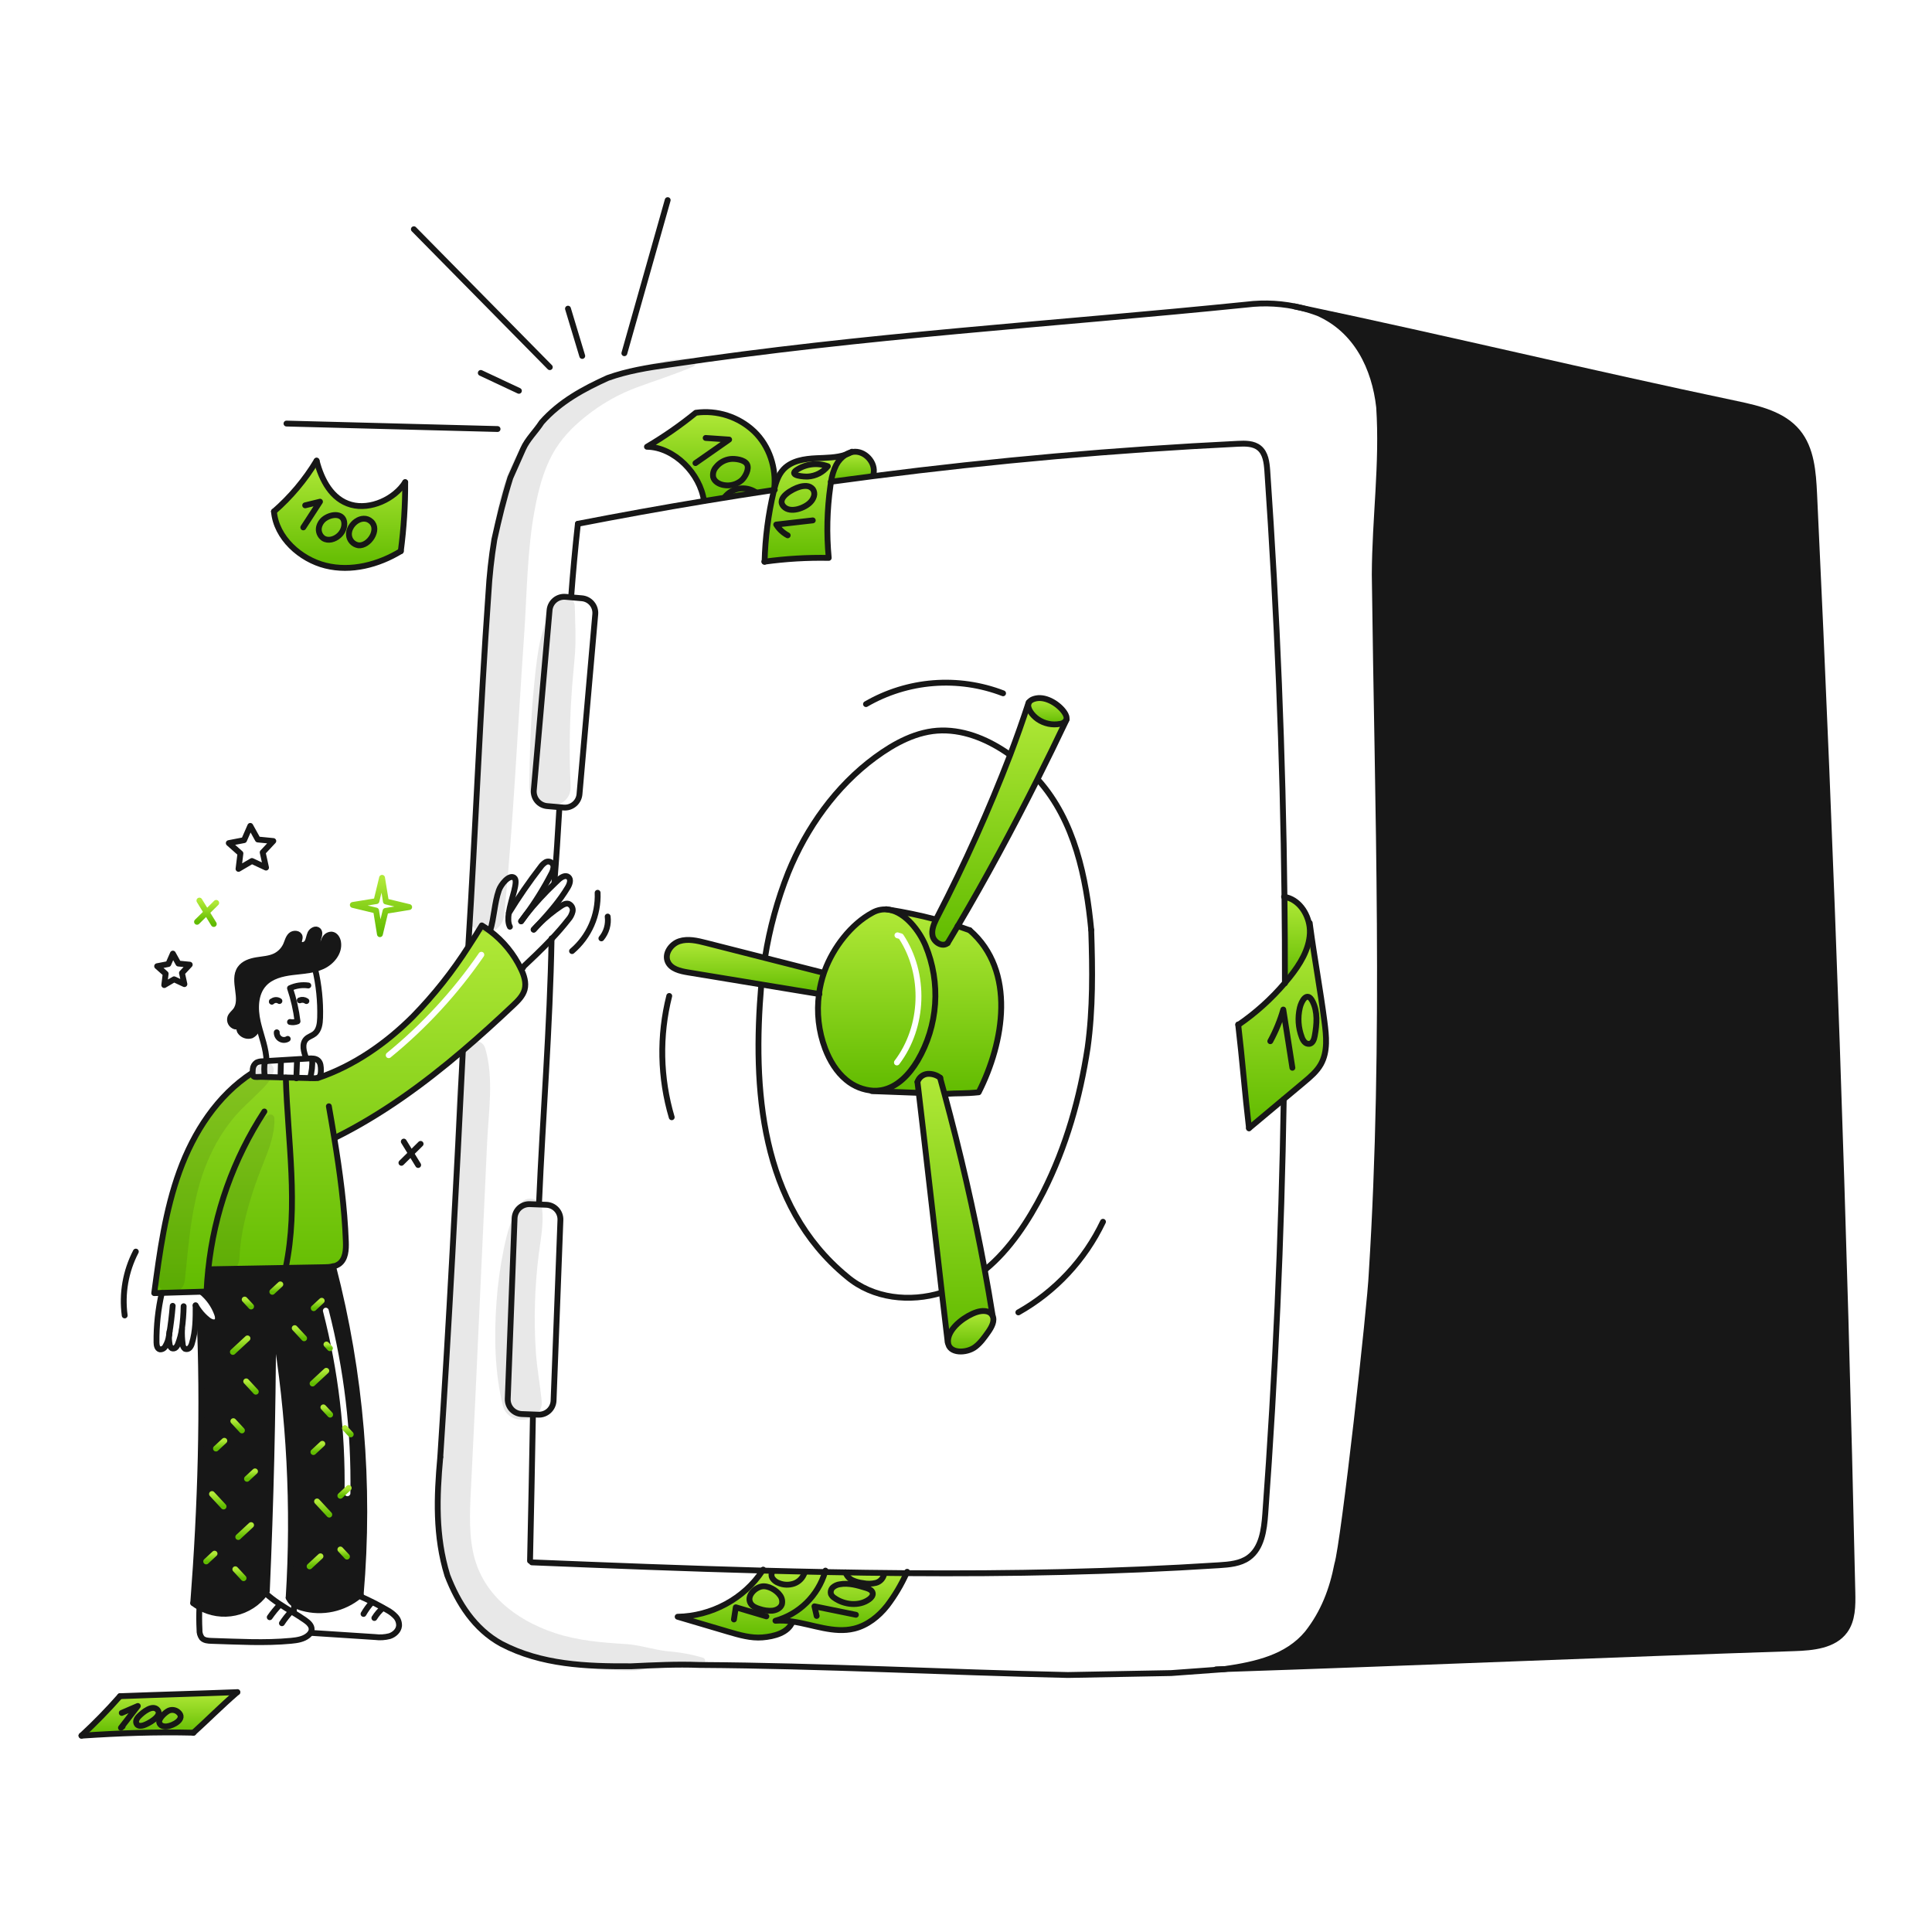 <svg width="960" height="960" viewBox="0 0 960 960" fill="none" xmlns="http://www.w3.org/2000/svg">
<g clip-path="url(#clip0_36_3562)">
<path fill-rule="evenodd" clip-rule="evenodd" d="M409.446 483.292C408.263 486.739 407.423 490.295 406.941 493.908C405.698 503.089 406.756 512.434 410.02 521.105C412.261 526.972 415.596 532.572 420.436 536.572C424.262 539.796 429.03 541.694 434.025 541.981C435.343 542.033 436.662 541.943 437.96 541.714C445.816 540.296 451.834 533.864 455.934 527.021C460.97 518.435 463.946 508.798 464.628 498.867C465.31 488.936 463.68 478.983 459.865 469.789C456.786 462.529 449.919 453.429 441.81 452.046C438.983 451.567 436.077 452.069 433.575 453.469C422.773 459.245 413.973 470.989 409.814 482.269C409.685 482.613 409.566 482.947 409.446 483.292ZM446.341 463.352C445.572 463.124 444.764 463.563 444.536 464.333C444.308 465.102 444.747 465.91 445.517 466.138L446.727 466.496C458.445 484.523 457.539 509.95 444.506 527.064C444.02 527.702 444.143 528.614 444.782 529.1C445.42 529.586 446.332 529.463 446.818 528.824C460.708 510.586 461.565 483.53 448.859 464.449C448.67 464.165 448.388 463.957 448.061 463.861L446.341 463.352Z" fill="url(#paint0_linear_36_3562)"/>
<path fill-rule="evenodd" clip-rule="evenodd" d="M102.646 641.767C102.814 638.071 103.1 634.379 103.5 630.711L103.565 630.712C113.202 630.516 122.631 630.357 132.059 630.199C141.685 630.038 151.309 629.876 161.15 629.674C162.611 629.692 164.071 629.562 165.507 629.286C166.609 629.072 167.653 628.626 168.57 627.978C171.772 625.609 172.004 620.993 171.864 617.024C171.231 599.685 168.907 582.461 166.086 565.324L166.798 565.206C189.658 553.829 210.379 538.763 229.87 522.163C238.484 514.832 246.866 507.201 255.078 499.448C257.408 497.238 259.823 494.87 260.678 491.77C261.622 488.316 260.413 484.664 258.878 481.437C258.873 481.432 258.871 481.424 258.869 481.417C258.867 481.409 258.865 481.402 258.861 481.397C255.31 473.984 250.028 467.535 243.461 462.592C242.161 461.602 240.81 460.689 239.417 459.832C237.331 463.285 235.183 466.699 232.971 470.075C224.959 482.653 215.67 494.372 205.254 505.044C191.866 518.432 175.927 529.566 158.007 535.644L157.954 535.506C157.313 535.731 156.63 535.815 155.954 535.75C150.109 535.6 144.257 535.453 138.398 535.309C135.474 535.24 132.549 535.164 129.624 535.083C129.421 535.078 129.128 535.095 128.792 535.114C127.796 535.172 126.432 535.252 125.999 534.829C125.648 534.314 125.477 533.698 125.513 533.076L125.337 533.089C108 544.296 96.239 562.615 89.185 582.025C82.131 601.435 79.362 622.082 76.639 642.547C77.256 642.527 77.873 642.51 78.489 642.493C79.123 642.475 79.755 642.457 80.385 642.437L100.132 641.847L102.646 641.767ZM240.382 475.225C240.837 474.564 240.671 473.659 240.01 473.204C239.349 472.749 238.444 472.916 237.989 473.577C225.16 492.205 209.749 508.917 192.22 523.212C191.598 523.719 191.505 524.634 192.013 525.256C192.52 525.878 193.435 525.971 194.057 525.464C211.799 510.995 227.397 494.08 240.382 475.225Z" fill="url(#paint1_linear_36_3562)"/>
<path fill-rule="evenodd" clip-rule="evenodd" d="M179.225 792.387C183.95 737.636 179.308 682.479 165.5 629.287C164.064 629.561 162.604 629.69 161.142 629.672C151.505 629.869 142.076 630.027 132.649 630.185C123.022 630.347 113.398 630.508 103.557 630.71H103.499C103.099 634.378 102.813 638.066 102.645 641.766L100.131 641.846L100.136 641.962C103.667 644.85 106.348 648.644 107.891 652.937C108.32 654.137 108.597 655.637 107.697 656.537C106.539 657.675 104.585 656.826 103.314 655.819C101.763 654.583 100.369 653.163 99.161 651.591L99.07 651.665C101.199 699.899 99.708 748.442 96.008 796.582C96.982 797.346 98.016 798.03 99.1 798.627C104.473 801.669 110.777 802.629 116.813 801.326C122.848 800.022 128.194 796.546 131.834 791.558C132.103 791.19 132.356 790.822 132.603 790.443C134.523 746.646 135.592 703.04 135.73 659.195L136.451 659.077C143.9 703.612 146.243 748.851 143.434 793.916C144.003 795.292 144.999 796.449 146.275 797.216C147.515 797.995 148.863 798.589 150.275 798.977C155.137 800.334 160.256 800.49 165.192 799.433C170.128 798.375 174.733 796.136 178.613 792.906C178.808 792.754 178.994 792.591 179.178 792.428L179.225 792.387ZM163.315 650.896C163.115 650.118 162.323 649.651 161.546 649.851C160.769 650.051 160.301 650.843 160.501 651.621C168.103 681.126 171.702 711.52 171.201 741.984C171.188 742.787 171.828 743.448 172.63 743.461C173.433 743.474 174.094 742.834 174.107 742.032C174.611 711.307 170.982 680.653 163.315 650.896Z" fill="#171717"/>
<path d="M650.867 463.769C650.915 462.701 650.871 461.63 650.736 460.569L651.036 460.532C653.124 476.061 656.101 492.138 658.113 507.616C659.044 514.766 659.867 522.483 656.352 528.777C654.346 532.355 651.131 535.077 647.988 537.707C644.604 540.535 641.221 543.367 637.839 546.201C632.105 551.007 626.366 555.81 620.621 560.612C618.579 543.379 617.309 526.484 615.267 509.251L615.325 509.243C623.926 503.348 631.707 496.338 638.465 488.397C639.276 487.459 640.059 486.51 640.831 485.55C645.912 479.2 650.483 471.887 650.867 463.769Z" fill="url(#paint2_linear_36_3562)"/>
<path d="M650.735 460.566C650.871 461.627 650.915 462.698 650.866 463.766C650.482 471.884 645.911 479.194 640.833 485.544C640.061 486.504 639.278 487.453 638.467 488.391C638.484 474.125 638.41 459.877 638.243 445.648C645.112 446.783 649.848 453.534 650.735 460.566Z" fill="url(#paint3_linear_36_3562)"/>
<path d="M655.069 155.613C652.352 154.588 649.579 153.72 646.763 153.013C721.699 168.847 787.739 184.888 862.957 200.724C874.034 203.053 885.994 205.901 893.204 214.624C900.091 222.958 900.92 234.582 901.433 245.38C910.105 427.246 916.441 609.203 920.441 791.25C920.588 797.85 920.571 804.979 916.676 810.309C911.268 817.709 900.776 818.682 891.612 818.985C798.387 822.066 702.125 826.235 608.802 829.342C624.215 827.027 639.588 823.674 649.621 811.608C657.767 801.254 662.078 789.786 664.491 777.277C667.798 766.74 681.015 648.02 681.602 632.533C688.902 516.496 684.515 401.955 683.102 285.589C683.202 257.483 687.127 230.489 685.286 202.314C683.117 182.844 674.133 164.089 655.069 155.613Z" fill="#171717"/>
<path d="M528.973 354.125C529.697 355.208 530.305 356.589 529.773 357.79C529.449 358.327 529.004 358.78 528.472 359.112C527.941 359.444 527.339 359.645 526.715 359.7C524.805 360.061 522.843 360.04 520.942 359.638C519.041 359.237 517.238 358.464 515.637 357.362C512.824 355.394 510.268 351.972 511.077 349.551C511.471 348.373 512.641 347.438 514.944 347.003C520.061 346.052 526.296 350.078 528.973 354.125Z" fill="url(#paint4_linear_36_3562)"/>
<path d="M511.078 349.552C510.269 351.973 512.825 355.395 515.638 357.363C517.239 358.464 519.042 359.237 520.943 359.639C522.845 360.04 524.807 360.061 526.716 359.701C527.34 359.645 527.942 359.444 528.474 359.112C529.005 358.78 529.451 358.327 529.774 357.791L529.874 357.833C525.207 367.64 520.406 377.468 515.469 387.316C503.078 411.999 489.858 436.565 475.918 460.162C474.251 462.996 472.568 465.818 470.868 468.627C468.352 470.799 464.105 468.284 463.405 465.027C462.822 462.262 463.867 459.491 465.128 456.892C465.349 456.435 465.579 455.992 465.809 455.542C479.332 429.406 491.399 402.542 501.955 375.074C505.163 366.626 508.174 358.107 510.987 349.517L511.078 349.552Z" fill="url(#paint5_linear_36_3562)"/>
<path d="M493.158 653.709C494.479 656.192 492.768 659.394 491.088 661.792C489.182 664.492 487.246 667.249 484.621 669.253C480.321 672.531 471.421 672.785 471.034 666.897C471.004 666.18 471.071 665.462 471.234 664.763C472.519 658.986 480.046 653.707 485.248 651.995C487.879 651.135 491.306 650.995 492.896 653.264C492.994 653.407 493.081 653.555 493.158 653.709Z" fill="url(#paint6_linear_36_3562)"/>
<path d="M471.231 664.763C471.067 665.462 470.999 666.18 471.031 666.897L470.904 666.912C469.932 658.792 468.965 650.597 468.004 642.328C464.164 609.354 460.392 575.586 456.518 542.998C456.305 541.206 456.091 539.425 455.878 537.643L455.899 537.595C456.248 536.515 456.906 535.561 457.793 534.852C458.68 534.142 459.755 533.71 460.886 533.607C463.13 533.45 465.354 534.124 467.134 535.5L467.114 535.528C467.865 538.232 468.605 540.942 469.336 543.658C477.055 572.244 483.88 601.648 489.286 630.902C490.694 638.516 492.003 646.11 493.212 653.683L493.153 653.71C493.075 653.556 492.987 653.407 492.888 653.264C491.297 650.993 487.87 651.135 485.24 651.995C480.043 653.707 472.515 658.986 471.231 664.763Z" fill="url(#paint7_linear_36_3562)"/>
<path d="M450.423 781.701C447.839 787.437 444.612 792.862 440.806 797.873C436.606 803.181 431.014 807.641 424.44 809.253C414.353 811.73 404.084 807.241 393.75 805.726C390.962 805.278 388.131 805.148 385.313 805.339C391.126 803.704 396.431 800.63 400.739 796.4C405.047 792.169 408.217 786.92 409.956 781.139C423.46 781.41 436.949 781.597 450.423 781.701Z" fill="url(#paint8_linear_36_3562)"/>
<path d="M467.14 535.5C465.36 534.123 463.135 533.449 460.891 533.607C459.759 533.709 458.682 534.143 457.794 534.853C456.907 535.563 456.248 536.518 455.901 537.6L455.88 537.648C456.094 539.43 456.307 541.211 456.52 543.003L456.257 543.032C448.843 542.751 441.429 542.474 434.015 542.2L434.023 541.987C435.34 542.039 436.659 541.949 437.958 541.72C445.814 540.302 451.835 533.87 455.932 527.027C460.968 518.441 463.944 508.804 464.626 498.874C465.308 488.943 463.678 478.989 459.863 469.795C456.783 462.534 449.917 453.435 441.808 452.052V452.023C449.467 453.263 457.086 454.802 464.59 456.792L465.119 456.899C463.858 459.499 462.813 462.269 463.396 465.034C464.096 468.289 468.343 470.805 470.859 468.634C472.555 465.829 474.238 463.007 475.909 460.169C477.9 460.826 479.862 461.511 481.831 462.235C505.057 482.403 498.861 518.035 486.295 542.757C479.337 543.492 476.269 543.115 469.795 543.548L469.335 543.666C468.601 540.954 467.861 538.244 467.113 535.536L467.14 535.5Z" fill="url(#paint9_linear_36_3562)"/>
<path d="M423.748 224.552C429.628 223.602 435.42 229.87 434.009 235.661L434.121 236.561C427.051 237.457 419.991 238.395 412.942 239.375C413.338 236.471 414.208 233.652 415.516 231.03C416.612 228.948 418.228 227.186 420.207 225.914C421.092 225.616 421.946 225.236 422.76 224.78C423.085 224.685 423.415 224.609 423.748 224.552Z" fill="url(#paint10_linear_36_3562)"/>
<path d="M409.958 781.142C408.218 786.923 405.048 792.172 400.74 796.403C396.432 800.633 391.127 803.708 385.315 805.342C388.133 805.151 390.963 805.281 393.752 805.729L393.714 805.97C391.533 811.345 384.671 813.149 378.885 813.619C373.099 814.089 367.385 812.419 361.827 810.783C353.459 808.305 345.09 805.83 336.722 803.358C353.492 803.063 369.715 794.439 378.891 780.422C389.262 780.708 399.618 780.948 409.958 781.142Z" fill="url(#paint11_linear_36_3562)"/>
<path d="M408.616 483.233L409.447 483.294C408.263 486.741 407.424 490.296 406.942 493.909L378.301 489.191L341.668 483.151C337.844 482.512 333.426 481.451 331.834 477.923C330.009 473.89 333.411 469.046 337.621 467.683C341.831 466.32 346.412 467.415 350.703 468.508C360.496 471.002 370.288 473.492 380.08 475.979C389.587 478.393 399.099 480.811 408.616 483.233Z" fill="url(#paint12_linear_36_3562)"/>
<path d="M384.631 243.455C384.655 243.321 384.69 243.186 384.724 243.055C385.636 239.446 386.839 235.837 389.373 233.155C393.402 228.887 399.773 227.965 405.641 227.683C410.351 227.464 415.7 227.483 420.209 225.918C418.229 227.189 416.613 228.952 415.518 231.034C414.209 233.656 413.34 236.475 412.943 239.379C412.83 240.063 412.727 240.747 412.634 241.422C410.935 253.28 410.653 265.297 411.792 277.222C401.138 277.013 390.485 277.637 379.929 279.089C380.217 267.347 381.728 255.668 384.437 244.239C384.495 243.974 384.563 243.714 384.631 243.455Z" fill="url(#paint13_linear_36_3562)"/>
<path d="M384.695 243.042L384.724 243.052C384.69 243.187 384.655 243.322 384.631 243.452C373.011 245.202 361.403 247.041 349.809 248.967L349.802 248.909C347.938 235.409 335.092 222.173 321.472 221.987C329.98 216.974 338.096 211.325 345.752 205.087C350.978 204.365 356.3 204.828 361.323 206.443C366.346 208.057 370.941 210.782 374.768 214.414C382.342 221.725 385.837 232.588 384.695 243.042Z" fill="url(#paint14_linear_36_3562)"/>
<path d="M201.34 239.609C201.384 251.061 200.656 262.504 199.162 273.858C188.049 280.63 174.442 284.185 161.806 281.041C149.17 277.897 137.228 267.132 136.129 254.16C144.465 246.904 151.613 238.386 157.313 228.918C159.813 238.638 164.901 248.174 174.484 250.805C184.067 253.436 196.04 248.006 201.34 239.609Z" fill="url(#paint15_linear_36_3562)"/>
<path d="M120.665 507.749C119.39 509.164 118.4 510.464 116.732 510.003C116.288 509.859 115.877 509.629 115.522 509.326C115.167 509.024 114.875 508.654 114.663 508.238C114.451 507.822 114.323 507.369 114.286 506.904C114.25 506.439 114.305 505.971 114.449 505.527C114.935 504.207 116.16 503.333 117.026 502.212C121.448 496.525 115.219 487.236 119.31 481.304C121.11 478.704 124.422 477.621 127.543 477.104C130.664 476.587 133.943 476.455 136.79 475.061C139.153 473.887 141.035 471.93 142.117 469.524C142.848 467.865 143.231 465.961 144.557 464.724C145.883 463.487 148.638 463.706 148.909 465.5C149.054 466.523 148.317 467.571 148.629 468.552C149.122 470.111 151.637 469.732 152.561 468.38C153.485 467.028 153.522 465.266 154.218 463.79C154.914 462.314 156.972 461.171 158.131 462.33C158.915 463.115 158.731 464.417 158.39 465.47C158.049 466.523 157.618 467.679 158.054 468.704C158.454 469.63 160.025 469.904 160.462 469.115C160.643 468.091 161.009 467.108 161.541 466.215C161.875 465.638 162.361 465.163 162.945 464.841C163.53 464.52 164.192 464.365 164.858 464.392C166.604 464.592 167.717 466.438 167.99 468.184C168.797 473.245 164.845 478.028 160.19 480.15C159.018 480.678 157.802 481.102 156.556 481.417C152.885 482.383 148.98 482.594 145.191 483.071C140.108 483.702 134.766 485.012 131.261 488.747C126.695 493.624 126.602 501.209 128.071 507.73C128.171 508.17 128.279 508.62 128.388 509.06L128.105 509.136C128.128 510.238 127.841 511.324 127.278 512.271C126.714 513.218 125.896 513.987 124.916 514.492C123.876 514.826 122.754 514.805 121.727 514.43C120.7 514.056 119.828 513.351 119.246 512.426C118.358 510.821 119.559 509.045 120.665 507.749Z" fill="#171717"/>
<path d="M117.924 840.824C109.386 848.216 103.595 854.224 96.109 860.963C77.322 860.514 59.229 861.186 40.484 862.444C47.194 856.232 53.586 849.683 59.633 842.824C79.2 842.072 98.364 841.576 117.924 840.824Z" fill="url(#paint16_linear_36_3562)"/>
<path d="M152.143 525.816C150.887 522.638 149.79 518.573 152.236 516.195C153.383 515.085 155.047 514.673 156.295 513.683C158.584 511.86 158.979 508.589 159.061 505.665C159.291 497.511 158.45 489.361 156.561 481.425C156.552 481.406 156.553 481.387 156.543 481.366" stroke="#171717" stroke-width="2.906" stroke-linecap="round" stroke-linejoin="round"/>
<path d="M132.45 527.252V527.233C132.278 521.013 129.894 515.117 128.387 509.07C128.278 508.629 128.17 508.18 128.07 507.74C126.601 501.219 126.694 493.633 131.26 488.757C134.76 485.022 140.107 483.712 145.19 483.081C148.979 482.604 152.884 482.393 156.555 481.427C157.802 481.112 159.018 480.688 160.189 480.159C164.844 478.038 168.796 473.254 167.989 468.194C167.716 466.448 166.603 464.603 164.857 464.402C164.191 464.374 163.53 464.529 162.945 464.85C162.36 465.172 161.875 465.646 161.54 466.224C161.008 467.117 160.643 468.1 160.461 469.124C160.392 469.412 160.332 469.7 160.273 469.988" stroke="#171717" stroke-width="2.906" stroke-linecap="round" stroke-linejoin="round"/>
<path d="M121.01 507.354C120.898 507.476 120.787 507.607 120.665 507.754C119.39 509.169 118.4 510.469 116.732 510.008C116.288 509.864 115.877 509.634 115.522 509.331C115.167 509.028 114.875 508.659 114.663 508.243C114.451 507.827 114.323 507.374 114.286 506.909C114.25 506.444 114.305 505.976 114.449 505.532C114.935 504.212 116.16 503.338 117.026 502.217C121.448 496.53 115.219 487.241 119.31 481.309C121.11 478.709 124.422 477.626 127.543 477.109C130.664 476.592 133.943 476.46 136.79 475.066C139.153 473.892 141.035 471.935 142.117 469.529C142.848 467.87 143.231 465.966 144.557 464.729C145.883 463.492 148.638 463.711 148.909 465.505C149.054 466.528 148.317 467.576 148.629 468.557C149.122 470.116 151.637 469.737 152.561 468.385C153.485 467.033 153.522 465.271 154.218 463.795C154.914 462.319 156.972 461.176 158.131 462.335C158.915 463.12 158.731 464.422 158.39 465.475C158.049 466.528 157.618 467.684 158.054 468.709C158.454 469.635 160.025 469.909 160.462 469.12C160.503 469.041 160.532 468.958 160.549 468.871" stroke="#171717" stroke-width="2.906" stroke-linecap="round" stroke-linejoin="round"/>
<path d="M128.106 509.145C128.129 510.247 127.842 511.333 127.278 512.28C126.714 513.227 125.896 513.996 124.917 514.501C123.876 514.835 122.754 514.814 121.728 514.439C120.701 514.065 119.828 513.36 119.247 512.435C118.358 510.821 119.56 509.045 120.665 507.749" stroke="#171717" stroke-width="2.906" stroke-linecap="round" stroke-linejoin="round"/>
<path d="M153.201 489.682C150.101 489.239 146.94 489.705 144.101 491.023C145.904 496.376 147.157 501.899 147.839 507.506C146.649 507.966 145.353 508.072 144.105 507.811" stroke="#171717" stroke-width="2.906" stroke-linecap="round" stroke-linejoin="round"/>
<path d="M148.946 497.062C149.483 496.841 150.067 496.759 150.643 496.823C151.22 496.887 151.771 497.096 152.246 497.429" stroke="#171717" stroke-width="2.906" stroke-linecap="round" stroke-linejoin="round"/>
<path d="M138.843 497.407C138.269 497.022 137.58 496.847 136.893 496.911C136.205 496.976 135.561 497.275 135.069 497.759C134.984 497.717 135.047 497.564 135.134 497.586" stroke="#171717" stroke-width="2.906" stroke-linecap="round" stroke-linejoin="round"/>
<path d="M142.968 516.221C142.409 516.562 141.767 516.743 141.113 516.746C140.458 516.748 139.815 516.571 139.254 516.235C138.693 515.898 138.234 515.414 137.928 514.836C137.622 514.257 137.48 513.606 137.518 512.952" stroke="#171717" stroke-width="2.906" stroke-linecap="round" stroke-linejoin="round"/>
<path d="M125.512 533.075C125.508 532.452 125.542 531.829 125.612 531.209C125.66 530.569 125.852 529.948 126.173 529.392C126.495 528.837 126.937 528.361 127.468 528C128.378 527.557 129.38 527.336 130.391 527.354L132.45 527.229C139.018 526.829 145.585 526.432 152.15 526.036C152.528 526.022 152.897 525.997 153.276 525.972C154.986 525.872 156.906 525.839 158.141 527.019C159.348 528.17 159.441 530.044 159.457 531.712C159.463 533.059 159.345 534.655 158.203 535.368C158.123 535.422 158.037 535.468 157.947 535.503C157.306 535.729 156.624 535.812 155.947 535.747C150.099 535.603 144.247 535.456 138.391 535.306C135.467 535.234 132.543 535.159 129.617 535.08C128.817 535.06 126.572 535.391 125.992 534.826C125.646 534.311 125.477 533.696 125.512 533.075Z" stroke="#171717" stroke-width="2.906" stroke-linecap="round" stroke-linejoin="round"/>
<path d="M157.983 535.651C157.992 535.651 157.992 535.642 158.002 535.643C175.922 529.565 191.861 518.431 205.249 505.043C215.666 494.371 224.954 482.652 232.966 470.074C235.18 466.698 237.328 463.284 239.412 459.831C240.805 460.688 242.156 461.601 243.456 462.591C250.023 467.534 255.305 473.983 258.856 481.396C258.865 481.406 258.864 481.425 258.873 481.436C260.408 484.663 261.617 488.315 260.673 491.769C259.818 494.869 257.403 497.237 255.073 499.447C246.861 507.2 238.479 514.831 229.865 522.162C210.374 538.762 189.653 553.828 166.793 565.205" stroke="#171717" stroke-width="2.906" stroke-linecap="round" stroke-linejoin="round"/>
<path d="M125.338 533.089C108.001 544.296 96.228 562.626 89.183 582.025C82.138 601.424 79.36 622.082 76.637 642.547C77.889 642.507 79.137 642.477 80.383 642.437L100.13 641.847C100.965 641.821 101.809 641.795 102.644 641.767" stroke="#171717" stroke-width="2.906" stroke-linecap="round" stroke-linejoin="round"/>
<path d="M102.643 641.767C102.811 638.067 103.097 634.379 103.497 630.711C106.432 602.733 115.981 575.854 131.356 552.295" stroke="#171717" stroke-width="2.906" stroke-linecap="round" stroke-linejoin="round"/>
<path d="M103.556 630.713C123.034 630.313 141.663 630.072 161.141 629.675C162.602 629.692 164.062 629.562 165.498 629.287C166.6 629.073 167.644 628.627 168.561 627.979C171.761 625.608 171.995 620.994 171.855 617.025C171.222 599.689 168.898 582.465 166.077 565.325C165.228 560.107 164.339 554.9 163.411 549.705" stroke="#171717" stroke-width="2.906" stroke-linecap="round" stroke-linejoin="round"/>
<path d="M100.134 641.963C103.666 644.851 106.346 648.645 107.889 652.938C108.318 654.138 108.589 655.638 107.695 656.538C106.537 657.678 104.582 656.828 103.312 655.82C101.762 654.584 100.367 653.164 99.159 651.592C98.473 650.704 97.85 649.768 97.297 648.792C97.251 648.722 97.216 648.644 97.17 648.564" stroke="#171717" stroke-width="2.906" stroke-linecap="round" stroke-linejoin="round"/>
<path d="M84.01 663.364C84.034 663.229 84.059 663.095 84.084 662.964C84.852 658.293 85.427 653.591 85.81 648.859" stroke="#171717" stroke-width="2.906" stroke-linecap="round" stroke-linejoin="round"/>
<path d="M80.388 642.515C78.552 650.557 77.671 658.787 77.764 667.036C77.779 668.413 78.082 670.136 79.418 670.481C79.953 670.535 80.493 670.428 80.968 670.175C81.444 669.922 81.833 669.534 82.088 669.06C83.129 667.347 83.784 665.426 84.007 663.434" stroke="#171717" stroke-width="2.906" stroke-linecap="round" stroke-linejoin="round"/>
<path d="M84.252 661.571C84.143 662.158 84.061 662.765 84.01 663.365V663.433C83.903 664.947 83.992 666.468 84.274 667.96C84.299 668.358 84.417 668.746 84.618 669.091C84.818 669.437 85.096 669.731 85.43 669.952C85.762 670.076 86.124 670.101 86.47 670.025C86.817 669.948 87.135 669.774 87.385 669.522C87.875 669.007 88.243 668.388 88.462 667.712C89.369 665.369 90.014 662.933 90.384 660.448C90.905 656.674 91.195 652.871 91.251 649.062" stroke="#171717" stroke-width="2.906" stroke-linecap="round" stroke-linejoin="round"/>
<path d="M90.44 660.438V660.448C90.317 662.942 90.434 665.442 90.788 667.914C90.79 668.355 90.891 668.79 91.084 669.187C91.277 669.583 91.557 669.931 91.903 670.205C92.291 670.376 92.723 670.421 93.138 670.334C93.553 670.247 93.931 670.033 94.219 669.721C94.776 669.079 95.17 668.313 95.37 667.486C97.224 661.498 97.234 655.112 97.22 648.829" stroke="#171717" stroke-width="2.906" stroke-linecap="round" stroke-linejoin="round"/>
<path d="M99.069 651.663C101.198 699.898 99.71 748.441 96.007 796.58" stroke="#171717" stroke-width="2.906" stroke-linecap="round" stroke-linejoin="round"/>
<path d="M96.007 796.581C96.981 797.345 98.015 798.029 99.099 798.626C104.473 801.665 110.776 802.623 116.81 801.318C122.844 800.013 128.189 796.536 131.827 791.549C132.093 791.181 132.349 790.813 132.596 790.434" stroke="#171717" stroke-width="2.906" stroke-linecap="round" stroke-linejoin="round"/>
<path d="M135.725 659.187C135.587 703.032 134.518 746.638 132.598 790.435" stroke="#171717" stroke-width="2.906" stroke-linecap="round" stroke-linejoin="round"/>
<path d="M136.445 659.068C143.894 703.603 146.237 748.842 143.428 793.907" stroke="#171717" stroke-width="2.906" stroke-linecap="round" stroke-linejoin="round"/>
<path d="M165.473 629.181C165.48 629.219 165.489 629.249 165.498 629.288C179.306 682.48 183.948 737.636 179.223 792.388" stroke="#171717" stroke-width="2.906" stroke-linecap="round" stroke-linejoin="round"/>
<path d="M179.224 792.384C179.024 792.56 178.824 792.738 178.612 792.903C174.732 796.132 170.126 798.372 165.191 799.429C160.255 800.487 155.136 800.331 150.274 798.974C148.861 798.585 147.514 797.992 146.274 797.213C144.998 796.445 144.003 795.288 143.434 793.913" stroke="#171717" stroke-width="2.906" stroke-linecap="round" stroke-linejoin="round"/>
<path d="M229.982 522.307C226.715 589.142 223.182 656.857 218.769 724.035" stroke="#171717" stroke-width="2.906" stroke-linecap="round" stroke-linejoin="round"/>
<path d="M218.769 724.035C216.982 743.857 216.249 763.215 222.291 782.829C227.585 796.599 235.82 809.511 249.114 816.8C269.073 827.248 291.334 828.091 313.633 827.966C325.284 827.438 335.967 826.872 347.583 827.312C408.633 827.685 469.574 830.961 530.583 832.301C548.041 831.993 564.532 831.647 581.991 831.339L608.234 829.425C608.419 829.393 608.613 829.371 608.799 829.339C624.211 827.024 639.585 823.671 649.618 811.606C657.764 801.251 662.075 789.783 664.488 777.274C667.795 766.737 681.012 648.017 681.599 632.53C688.899 516.493 684.512 401.952 683.099 285.586C683.194 257.48 687.124 230.486 685.283 202.311C683.112 182.843 674.129 164.087 655.065 155.611C652.348 154.586 649.575 153.718 646.759 153.011C637.805 150.777 628.516 150.216 619.359 151.354C522.059 161.24 430.746 166.507 332.292 181.197C321.572 182.729 311.82 184.297 301.992 187.805C290.158 193.172 278.286 199.505 269.173 209.825C266.086 214.555 262.068 218.28 259.949 223.046C257.83 227.812 255.711 232.579 253.592 237.346C250.285 247.883 247.983 257.488 245.645 268.061C244.178 277.011 243.189 286.033 242.683 295.089C238.549 353.089 236.313 412.13 232.71 469.927" stroke="#171717" stroke-width="2.906" stroke-linecap="round" stroke-linejoin="round"/>
<path d="M643.215 152.256C644.398 152.504 645.581 152.756 646.763 153.01C721.699 168.845 787.739 184.885 862.957 200.722C874.034 203.05 885.994 205.898 893.204 214.622C900.091 222.956 900.92 234.58 901.433 245.378C910.105 427.245 916.441 609.201 920.441 791.248C920.588 797.848 920.571 804.977 916.676 810.307C911.268 817.707 900.776 818.68 891.612 818.983C798.387 822.064 702.125 826.233 608.802 829.34C607.279 829.399 605.765 829.448 604.24 829.497" stroke="#171717" stroke-width="2.906" stroke-linecap="round" stroke-linejoin="round"/>
<path d="M243.549 462.464C245.593 455.844 245.632 448.896 247.897 442.352C248.876 439.52 252.956 434.421 255.442 436.104C257.89 437.777 253.885 446.514 252.821 453.627C252.421 456.297 252.434 458.74 253.366 460.49" stroke="#171717" stroke-width="2.906" stroke-linecap="round" stroke-linejoin="round"/>
<path d="M252.877 453.637C257.706 445.762 262.954 438.151 268.599 430.837C269.182 429.983 269.916 429.242 270.766 428.651C271.189 428.318 271.704 428.122 272.242 428.091C272.78 428.06 273.314 428.195 273.773 428.478C274.231 428.761 274.591 429.178 274.805 429.673C275.018 430.167 275.075 430.716 274.966 431.243C274.812 432.308 274.458 433.334 273.921 434.266C270.262 441.356 266.049 448.145 261.321 454.571C260.553 455.647 259.779 456.714 258.999 457.771" stroke="#171717" stroke-width="2.906" stroke-linecap="round" stroke-linejoin="round"/>
<path d="M258.914 457.781C259.691 456.687 260.498 455.621 261.314 454.567C265.735 449.006 270.543 443.763 275.7 438.876C276.254 438.334 276.817 437.794 277.38 437.262C278.78 435.929 280.942 434.576 282.437 435.795C283.903 436.995 283.078 439.348 282.095 440.977C278.183 447.527 273.077 453.363 267.909 459.031C267.019 460.005 266.139 460.97 265.25 461.931" stroke="#171717" stroke-width="2.906" stroke-linecap="round" stroke-linejoin="round"/>
<path d="M265.125 461.923C266.025 460.929 266.954 459.966 267.91 459.034C271.209 455.784 274.805 452.851 278.651 450.271C279.824 449.491 281.221 448.701 282.563 449.12C283.277 449.428 283.862 449.973 284.219 450.663C284.576 451.353 284.684 452.146 284.523 452.906C284.161 454.422 283.421 455.821 282.373 456.974C279.765 460.316 276.973 463.506 274.06 466.594C269.223 471.722 264.087 476.568 258.95 481.404C259.278 481.213 259.604 481.022 259.922 480.831" stroke="#171717" stroke-width="2.906" stroke-linecap="round" stroke-linejoin="round"/>
<path d="M441.812 452.047C438.985 451.568 436.079 452.07 433.577 453.47C422.777 459.245 413.977 470.989 409.816 482.27C409.686 482.614 409.567 482.949 409.448 483.293C408.266 486.74 407.428 490.296 406.948 493.909C405.703 503.091 406.762 512.438 410.028 521.109C412.268 526.981 415.603 532.573 420.444 536.576C424.269 539.801 429.037 541.699 434.033 541.985C435.35 542.036 436.669 541.947 437.968 541.718C445.824 540.3 451.845 533.869 455.942 527.025C460.978 518.439 463.954 508.802 464.636 498.871C465.318 488.94 463.687 478.987 459.872 469.793C456.787 462.53 449.921 453.43 441.812 452.047Z" stroke="#171717" stroke-width="2.906" stroke-linecap="round" stroke-linejoin="round"/>
<path d="M469.801 543.541C476.273 543.107 479.341 543.485 486.301 542.75C498.868 518.025 505.063 482.396 481.837 462.228" stroke="#171717" stroke-width="2.906" stroke-linecap="round" stroke-linejoin="round"/>
<path d="M433.233 542.165L434.017 542.195C441.431 542.476 448.845 542.753 456.259 543.027" stroke="#171717" stroke-width="2.906" stroke-linecap="round" stroke-linejoin="round"/>
<path d="M475.847 460.14C475.866 460.15 475.896 460.151 475.914 460.162C477.905 460.819 479.867 461.504 481.836 462.228" stroke="#171717" stroke-width="2.906" stroke-linecap="round" stroke-linejoin="round"/>
<path d="M440.31 451.776C440.81 451.854 441.31 451.93 441.81 452.017C449.469 453.257 457.088 454.796 464.592 456.786" stroke="#171717" stroke-width="2.906" stroke-linecap="round" stroke-linejoin="round"/>
<path d="M467.118 535.528C467.869 538.232 468.61 540.942 469.34 543.658C477.059 572.244 483.884 601.648 489.29 630.902C490.698 638.516 492.007 646.11 493.216 653.683" stroke="#171717" stroke-width="2.906" stroke-linecap="round" stroke-linejoin="round"/>
<path d="M455.883 537.644C456.097 539.426 456.31 541.207 456.523 542.999C460.397 575.587 464.169 609.355 468.009 642.329C468.965 650.583 469.932 658.778 470.909 666.913C470.917 666.971 470.924 667.03 470.932 667.088" stroke="#171717" stroke-width="2.906" stroke-linecap="round" stroke-linejoin="round"/>
<path d="M471.033 666.9C471.421 672.788 480.319 672.535 484.62 669.256C487.245 667.256 489.182 664.495 491.087 661.795C492.767 659.395 494.478 656.195 493.157 653.712C493.079 653.557 492.991 653.408 492.892 653.266C491.301 650.995 487.874 651.137 485.244 651.997C480.044 653.709 472.515 658.988 471.23 664.765C471.068 665.464 471.002 666.183 471.033 666.9V666.9Z" stroke="#171717" stroke-width="2.906" stroke-linecap="round" stroke-linejoin="round"/>
<path d="M470.863 468.627C472.559 465.822 474.243 463 475.913 460.162C489.853 436.562 503.073 411.999 515.464 387.316C520.401 377.49 525.203 367.663 529.869 357.833C529.921 357.733 529.974 357.614 530.027 357.51" stroke="#171717" stroke-width="2.906" stroke-linecap="round" stroke-linejoin="round"/>
<path d="M511.136 349.039C511.082 349.201 511.036 349.354 510.982 349.517C508.175 358.105 505.164 366.624 501.95 375.074C491.392 402.542 479.324 429.406 465.8 455.542C465.569 455.988 465.34 456.436 465.119 456.892C463.858 459.492 462.813 462.262 463.396 465.027C464.096 468.282 468.343 470.798 470.859 468.627" stroke="#171717" stroke-width="2.906" stroke-linecap="round" stroke-linejoin="round"/>
<path d="M511.079 349.551C510.27 351.972 512.826 355.394 515.639 357.362C517.24 358.464 519.043 359.237 520.944 359.638C522.845 360.04 524.807 360.061 526.717 359.7C527.341 359.645 527.943 359.443 528.474 359.112C529.006 358.78 529.451 358.327 529.775 357.79C530.305 356.59 529.698 355.208 528.975 354.125C526.298 350.078 520.063 346.052 514.948 347.003C512.642 347.438 511.473 348.373 511.079 349.551Z" stroke="#171717" stroke-width="2.906" stroke-linecap="round" stroke-linejoin="round"/>
<path d="M408.615 483.232C399.101 480.817 389.59 478.398 380.082 475.977C370.29 473.484 360.498 470.993 350.705 468.506C346.413 467.414 341.842 466.319 337.623 467.681C333.404 469.043 330.011 473.887 331.836 477.921C333.428 481.452 337.846 482.51 341.67 483.149L378.303 489.189L406.941 493.908L407.153 493.944" stroke="#171717" stroke-width="2.906" stroke-linecap="round" stroke-linejoin="round"/>
<path d="M489.622 630.836C501.757 620.876 511.017 606.687 518.342 592.425C529.868 569.598 536.591 545.625 540.448 520.566C543.116 501.281 542.881 481.886 542.224 462.108" stroke="#171717" stroke-width="2.906" stroke-linecap="round" stroke-linejoin="round"/>
<path d="M378.265 489.431C373.95 540.431 377.559 598.731 420.8 634.29C433.947 645.45 452.3 647.114 467.824 642.352" stroke="#171717" stroke-width="2.906" stroke-linecap="round" stroke-linejoin="round"/>
<path d="M501.722 374.99C491.858 367.997 480.172 362.765 467.874 362.969C455.692 363.176 444.488 369.295 434.874 376.346C415.374 390.68 400.72 411.352 391.657 433.633C386.274 447.203 382.41 461.327 380.137 475.748" stroke="#171717" stroke-width="2.906" stroke-linecap="round" stroke-linejoin="round"/>
<path d="M542.226 462.11C539.765 436.215 534.053 407.89 515.846 387.51" stroke="#171717" stroke-width="2.906" stroke-linecap="round" stroke-linejoin="round"/>
<path d="M264.807 703.329C264.351 727.408 263.944 751.488 263.371 775.572" stroke="#171717" stroke-width="2.906" stroke-linecap="round" stroke-linejoin="round"/>
<path d="M274.061 466.301C274.056 466.397 274.056 466.494 274.061 466.591C273.295 510.646 269.724 554.03 267.837 597.974" stroke="#171717" stroke-width="2.906" stroke-linecap="round" stroke-linejoin="round"/>
<path d="M277.944 401.645C277.244 413.987 276.444 426.315 275.468 438.636" stroke="#171717" stroke-width="2.906" stroke-linecap="round" stroke-linejoin="round"/>
<path d="M287.154 260.256V260.266C285.815 272.322 284.729 284.377 283.816 296.466" stroke="#171717" stroke-width="2.906" stroke-linecap="round" stroke-linejoin="round"/>
<path d="M637.886 546.258C636.76 615.199 633.728 683.496 628.702 752.258C628.119 760.242 626.953 769.28 620.455 773.968C616.291 776.968 610.865 777.424 605.744 777.754C553.744 781.107 502.144 782.08 450.423 781.702C436.957 781.6 423.468 781.412 409.957 781.14C399.613 780.94 389.258 780.699 378.89 780.419C340.953 779.39 302.819 777.898 264.282 776.333" stroke="#171717" stroke-width="2.906" stroke-linecap="round" stroke-linejoin="round"/>
<path d="M412.825 239.386C412.864 239.379 412.903 239.38 412.942 239.372C419.997 238.398 427.057 237.46 434.122 236.558C494.189 228.829 554.506 223.481 615.072 220.514C618.762 220.333 622.806 220.273 625.672 222.592C628.888 225.205 629.421 229.829 629.71 233.959C634.595 304.649 637.467 374.972 638.242 445.653C638.411 459.888 638.486 474.136 638.466 488.396C638.471 488.46 638.471 488.525 638.466 488.59" stroke="#171717" stroke-width="2.906" stroke-linecap="round" stroke-linejoin="round"/>
<path d="M287.162 260.266C307.991 256.208 328.872 252.442 349.807 248.966C361.407 247.041 373.014 245.203 384.629 243.451C384.746 243.437 384.863 243.412 384.979 243.397" stroke="#171717" stroke-width="2.906" stroke-linecap="round" stroke-linejoin="round"/>
<path d="M434.009 235.66C435.42 229.869 429.629 223.601 423.748 224.552C423.414 224.607 423.085 224.682 422.76 224.776C421.858 225.026 420.997 225.408 420.207 225.91C418.227 227.181 416.611 228.944 415.516 231.026C414.208 233.649 413.338 236.468 412.942 239.371C412.828 240.055 412.725 240.739 412.632 241.414C410.934 253.272 410.651 265.29 411.79 277.214C401.137 277.005 390.483 277.629 379.927 279.081C379.881 279.081 379.836 279.086 379.791 279.095" stroke="#171717" stroke-width="2.906" stroke-linecap="round" stroke-linejoin="round"/>
<path d="M379.926 279.13V279.082C380.214 267.341 381.725 255.661 384.434 244.232C384.492 243.973 384.56 243.714 384.629 243.454C384.653 243.32 384.688 243.185 384.722 243.054C385.634 239.445 386.837 235.836 389.371 233.154C393.4 228.886 399.771 227.964 405.639 227.682C410.349 227.463 415.698 227.482 420.207 225.917C421.091 225.619 421.946 225.239 422.76 224.783C422.967 224.683 423.166 224.566 423.36 224.447" stroke="#171717" stroke-width="2.906" stroke-linecap="round" stroke-linejoin="round"/>
<path d="M384.695 243.041C385.837 232.587 382.342 221.724 374.767 214.42C370.94 210.788 366.345 208.064 361.322 206.45C356.299 204.835 350.977 204.371 345.751 205.093C338.096 211.331 329.979 216.981 321.471 221.993C335.092 222.179 347.938 235.411 349.801 248.915" stroke="#171717" stroke-width="2.906" stroke-linecap="round" stroke-linejoin="round"/>
<path d="M638.032 445.614C638.1 445.627 638.177 445.639 638.244 445.651C645.113 446.783 649.849 453.534 650.736 460.566C650.872 461.627 650.916 462.698 650.867 463.766C650.482 471.884 645.912 479.194 640.834 485.544C640.062 486.504 639.279 487.453 638.468 488.391C631.71 496.332 623.929 503.342 615.328 509.237" stroke="#171717" stroke-width="2.906" stroke-linecap="round" stroke-linejoin="round"/>
<path d="M615.247 509.045C615.254 509.112 615.262 509.181 615.269 509.245C617.31 526.478 618.581 543.373 620.623 560.606" stroke="#171717" stroke-width="2.906" stroke-linecap="round" stroke-linejoin="round"/>
<path d="M620.623 560.61C626.356 555.806 632.096 551.002 637.841 546.199C641.224 543.371 644.607 540.539 647.99 537.705C651.133 535.071 654.348 532.353 656.354 528.775C659.868 522.482 659.046 514.764 658.115 507.614C656.103 492.136 653.126 476.06 651.038 460.53C650.946 459.887 650.864 459.244 650.782 458.602" stroke="#171717" stroke-width="2.906" stroke-linecap="round" stroke-linejoin="round"/>
<path d="M410.16 780.423C410.093 780.663 410.025 780.902 409.96 781.143C408.221 786.924 405.05 792.173 400.743 796.404C396.435 800.634 391.129 803.708 385.317 805.343C388.135 805.152 390.966 805.282 393.754 805.73C404.087 807.246 414.354 811.73 424.443 809.257C431.018 807.645 436.605 803.184 440.81 797.877C444.616 792.866 447.842 787.441 450.427 781.705C450.542 781.477 450.647 781.238 450.763 781.011" stroke="#171717" stroke-width="2.906" stroke-linecap="round" stroke-linejoin="round"/>
<path d="M379.22 779.93C379.12 780.1 379.004 780.261 378.892 780.422C369.716 794.439 353.492 803.063 336.723 803.358C345.09 805.837 353.458 808.312 361.828 810.783C367.387 812.418 373.111 814.089 378.886 813.619C384.661 813.149 391.534 811.345 393.715 805.97" stroke="#171717" stroke-width="2.906" stroke-linecap="round" stroke-linejoin="round"/>
<path d="M199.161 273.858C200.655 262.504 201.383 251.062 201.339 239.609" stroke="#171717" stroke-width="2.906" stroke-linecap="round" stroke-linejoin="round"/>
<path d="M199.161 273.858C188.048 280.63 174.441 284.185 161.805 281.041C149.169 277.897 137.227 267.132 136.128 254.16" stroke="#171717" stroke-width="2.906" stroke-linecap="round" stroke-linejoin="round"/>
<path d="M136.128 254.16C144.464 246.904 151.612 238.386 157.312 228.918" stroke="#171717" stroke-width="2.906" stroke-linecap="round" stroke-linejoin="round"/>
<path d="M157.313 228.918C159.813 238.638 164.901 248.174 174.484 250.805C184.067 253.436 196.04 248.005 201.34 239.605" stroke="#171717" stroke-width="2.906" stroke-linecap="round" stroke-linejoin="round"/>
<path d="M267.816 598.509L271.455 598.646C272.413 598.682 273.353 598.906 274.224 599.306C275.094 599.706 275.877 600.273 276.529 600.975C277.18 601.678 277.686 602.502 278.019 603.4C278.351 604.298 278.504 605.253 278.467 606.21L275.067 695.934C275.031 696.891 274.807 697.832 274.407 698.702C274.007 699.573 273.44 700.356 272.738 701.007C272.035 701.658 271.212 702.164 270.313 702.497C269.415 702.83 268.46 702.983 267.503 702.946L264.822 702.846L259.305 702.637C258.348 702.601 257.407 702.377 256.537 701.978C255.666 701.578 254.883 701.011 254.232 700.308C253.581 699.606 253.074 698.782 252.741 697.884C252.409 696.986 252.256 696.031 252.292 695.073L255.692 605.35C255.728 604.393 255.953 603.452 256.352 602.582C256.752 601.711 257.319 600.928 258.021 600.277C258.724 599.625 259.548 599.119 260.446 598.786C261.344 598.453 262.299 598.301 263.256 598.337L267.816 598.509Z" stroke="#171717" stroke-width="2.906" stroke-linecap="round" stroke-linejoin="round"/>
<path d="M283.784 296.806L289.155 297.28C291.082 297.452 292.862 298.381 294.105 299.864C295.348 301.346 295.953 303.261 295.786 305.189L287.941 394.638C287.856 395.592 287.585 396.52 287.142 397.369C286.699 398.218 286.093 398.972 285.359 399.587C284.624 400.201 283.776 400.666 282.863 400.953C281.949 401.24 280.988 401.344 280.034 401.259L277.995 401.084L271.861 400.542C270.907 400.459 269.979 400.189 269.13 399.746C268.28 399.304 267.527 398.699 266.912 397.965C266.297 397.231 265.833 396.383 265.546 395.47C265.259 394.557 265.155 393.596 265.24 392.642L273.074 303.194C273.244 301.266 274.172 299.485 275.655 298.241C277.138 296.998 279.055 296.394 280.983 296.563L283.784 296.806Z" stroke="#171717" stroke-width="2.906" stroke-linecap="round" stroke-linejoin="round"/>
<path d="M96.059 861.01L96.11 860.964C103.596 854.219 109.387 848.216 117.925 840.824" stroke="#171717" stroke-width="2.906" stroke-linecap="round" stroke-linejoin="round"/>
<path d="M40.484 862.444C47.194 856.232 53.586 849.683 59.633 842.824" stroke="#171717" stroke-width="2.906" stroke-linecap="round" stroke-linejoin="round"/>
<path d="M59.634 842.824C79.203 842.072 98.364 841.576 117.924 840.824" stroke="#171717" stroke-width="2.906" stroke-linecap="round" stroke-linejoin="round"/>
<path d="M40.484 862.445C59.229 861.187 77.322 860.515 96.109 860.964H96.176" stroke="#171717" stroke-width="2.906" stroke-linecap="round" stroke-linejoin="round"/>
<path d="M99.089 798.656C98.928 802.39 98.942 806.133 99.13 809.862C99.049 811.301 99.468 812.724 100.315 813.89C101.469 815.155 103.384 815.29 105.097 815.341C118.284 815.724 131.512 816.555 144.645 815.307C147.612 815.023 150.74 814.568 153.051 812.688C153.569 812.285 154.008 811.789 154.346 811.226C154.63 810.773 154.801 810.259 154.846 809.726C154.989 807.754 153.254 806.215 151.639 805.087C149.77 803.776 147.829 802.558 145.877 801.36C141.055 798.414 136.161 795.56 132.042 791.716" stroke="#171717" stroke-width="2.906" stroke-linecap="round" stroke-linejoin="round"/>
<path d="M146.201 797.336C146.123 798.623 146.045 799.919 145.977 801.205" stroke="#171717" stroke-width="2.906" stroke-linecap="round" stroke-linejoin="round"/>
<path d="M154.593 811.37C165.193 812.062 175.793 812.751 186.393 813.437C188.806 813.746 191.256 813.592 193.612 812.984C195.918 812.228 198.026 810.34 198.281 807.927C198.332 807.083 198.212 806.237 197.929 805.44C197.647 804.644 197.206 803.912 196.635 803.289C195.482 802.053 194.141 801.006 192.662 800.189C188.182 797.574 183.555 795.217 178.806 793.131" stroke="#171717" stroke-width="2.906" stroke-linecap="round" stroke-linejoin="round"/>
<path d="M186.015 803.972C187.162 802.121 188.578 800.449 190.215 799.013" stroke="#171717" stroke-width="2.906" stroke-linecap="round" stroke-linejoin="round"/>
<path d="M180.635 801.956C181.817 799.881 183.223 797.941 184.828 796.172" stroke="#171717" stroke-width="2.906" stroke-linecap="round" stroke-linejoin="round"/>
<path d="M140.09 806.576C141.435 804.525 142.954 802.595 144.632 800.806" stroke="#171717" stroke-width="2.906" stroke-linecap="round" stroke-linejoin="round"/>
<path d="M134.028 803.592C135.537 801.399 137.223 799.333 139.069 797.415" stroke="#171717" stroke-width="2.906" stroke-linecap="round" stroke-linejoin="round"/>
<path d="M455.9 537.6C456.249 536.52 456.908 535.566 457.794 534.856C458.681 534.147 459.757 533.715 460.887 533.612C463.132 533.455 465.356 534.129 467.136 535.505C467.173 535.527 467.201 535.547 467.23 535.567" stroke="#171717" stroke-width="2.906" stroke-linecap="round" stroke-linejoin="round"/>
<path d="M142.022 535.474C142.961 567.268 148.476 598.867 141.944 629.996" stroke="#171717" stroke-width="2.906" stroke-linecap="round" stroke-linejoin="round"/>
<path d="M154.101 535.59C154.946 532.563 155.296 529.419 155.138 526.279" stroke="#171717" stroke-width="2.906" stroke-linecap="round" stroke-linejoin="round"/>
<path d="M147.257 535.786C147.376 532.674 147.494 529.562 147.611 526.449" stroke="#171717" stroke-width="2.906" stroke-linecap="round" stroke-linejoin="round"/>
<path d="M139.394 535.259C139.46 532.601 139.525 529.943 139.587 527.286" stroke="#171717" stroke-width="2.906" stroke-linecap="round" stroke-linejoin="round"/>
<path d="M131.584 534.958C131.212 532.465 131.215 529.93 131.594 527.438" stroke="#171717" stroke-width="2.906" stroke-linecap="round" stroke-linejoin="round"/>
<path d="M155.874 650.03L159.863 646.333" stroke="url(#paint17_linear_36_3562)" stroke-width="2.906" stroke-linecap="round" stroke-linejoin="round"/>
<path d="M146.434 659.937L151.118 664.989" stroke="url(#paint18_linear_36_3562)" stroke-width="2.906" stroke-linecap="round" stroke-linejoin="round"/>
<path d="M155.312 687.47L162.137 681.143" stroke="url(#paint19_linear_36_3562)" stroke-width="2.906" stroke-linecap="round" stroke-linejoin="round"/>
<path d="M162.205 668.061L163.93 669.921" stroke="url(#paint20_linear_36_3562)" stroke-width="2.906" stroke-linecap="round" stroke-linejoin="round"/>
<path d="M160.681 699.304L164.05 702.938" stroke="url(#paint21_linear_36_3562)" stroke-width="2.906" stroke-linecap="round" stroke-linejoin="round"/>
<path d="M155.733 721.523L160.165 717.415" stroke="url(#paint22_linear_36_3562)" stroke-width="2.906" stroke-linecap="round" stroke-linejoin="round"/>
<path d="M171.407 709.631L174.283 712.734" stroke="url(#paint23_linear_36_3562)" stroke-width="2.906" stroke-linecap="round" stroke-linejoin="round"/>
<path d="M127.107 691.533L122.342 686.393" stroke="url(#paint24_linear_36_3562)" stroke-width="2.906" stroke-linecap="round" stroke-linejoin="round"/>
<path d="M115.71 671.773L122.978 665.035" stroke="url(#paint25_linear_36_3562)" stroke-width="2.906" stroke-linecap="round" stroke-linejoin="round"/>
<path d="M124.775 649.196L121.571 645.739" stroke="url(#paint26_linear_36_3562)" stroke-width="2.906" stroke-linecap="round" stroke-linejoin="round"/>
<path d="M135.314 641.897L139.302 638.199" stroke="url(#paint27_linear_36_3562)" stroke-width="2.906" stroke-linecap="round" stroke-linejoin="round"/>
<path d="M115.947 706.163L120.22 710.771" stroke="url(#paint28_linear_36_3562)" stroke-width="2.906" stroke-linecap="round" stroke-linejoin="round"/>
<path d="M111.474 715.914L107.308 719.776" stroke="url(#paint29_linear_36_3562)" stroke-width="2.906" stroke-linecap="round" stroke-linejoin="round"/>
<path d="M118.388 763.729L124.769 757.812" stroke="url(#paint30_linear_36_3562)" stroke-width="2.906" stroke-linecap="round" stroke-linejoin="round"/>
<path d="M111.093 748.57L105.341 742.365" stroke="url(#paint31_linear_36_3562)" stroke-width="2.906" stroke-linecap="round" stroke-linejoin="round"/>
<path d="M122.731 734.813L126.72 731.116" stroke="url(#paint32_linear_36_3562)" stroke-width="2.906" stroke-linecap="round" stroke-linejoin="round"/>
<path d="M157.542 746.053L163.623 752.612" stroke="url(#paint33_linear_36_3562)" stroke-width="2.906" stroke-linecap="round" stroke-linejoin="round"/>
<path d="M169.109 743.241L173.275 739.379" stroke="url(#paint34_linear_36_3562)" stroke-width="2.906" stroke-linecap="round" stroke-linejoin="round"/>
<path d="M169.124 769.925L172.411 773.47" stroke="url(#paint35_linear_36_3562)" stroke-width="2.906" stroke-linecap="round" stroke-linejoin="round"/>
<path d="M159.248 773.314L153.841 778.326" stroke="url(#paint36_linear_36_3562)" stroke-width="2.906" stroke-linecap="round" stroke-linejoin="round"/>
<path d="M121.034 784.182L116.925 779.751" stroke="url(#paint37_linear_36_3562)" stroke-width="2.906" stroke-linecap="round" stroke-linejoin="round"/>
<path d="M106.613 772.006L102.447 775.868" stroke="url(#paint38_linear_36_3562)" stroke-width="2.906" stroke-linecap="round" stroke-linejoin="round"/>
<path d="M85.904 473.836L88.645 478.79L94.279 479.34L90.414 483.478L91.632 489.007L86.503 486.609L81.62 489.475L82.316 483.857L78.081 480.099L83.639 479.024L85.904 473.836Z" stroke="#171717" stroke-width="2.906" stroke-linecap="round" stroke-linejoin="round"/>
<path d="M189.842 436.183L191.748 447.928L203.316 450.717L191.571 452.625L188.782 464.191L186.875 452.446L175.308 449.657L187.053 447.751L189.842 436.183Z" stroke="url(#paint39_linear_36_3562)" stroke-width="2.906" stroke-linecap="round" stroke-linejoin="round"/>
<path d="M106.226 459.132C103.846 455.252 101.465 451.372 99.084 447.493" stroke="url(#paint40_linear_36_3562)" stroke-width="2.906" stroke-linecap="round" stroke-linejoin="round"/>
<path d="M97.9 458.045L107.434 448.636" stroke="url(#paint41_linear_36_3562)" stroke-width="2.906" stroke-linecap="round" stroke-linejoin="round"/>
<path d="M124.367 410.379L128.11 417.145L135.806 417.898L130.527 423.549L132.19 431.101L125.184 427.827L118.516 431.741L119.465 424.067L113.681 418.934L121.273 417.466L124.367 410.379Z" stroke="#171717" stroke-width="2.906" stroke-linecap="round" stroke-linejoin="round"/>
<path d="M207.786 578.884L200.644 567.244" stroke="#171717" stroke-width="2.906" stroke-linecap="round" stroke-linejoin="round"/>
<path d="M199.462 577.801L209 568.389" stroke="#171717" stroke-width="2.906" stroke-linecap="round" stroke-linejoin="round"/>
<path d="M289.316 176.873L282.227 153.371" stroke="#171717" stroke-width="2.906" stroke-linecap="round" stroke-linejoin="round"/>
<path d="M273.196 182.446L205.646 113.901" stroke="#171717" stroke-width="2.906" stroke-linecap="round" stroke-linejoin="round"/>
<path d="M257.842 194.198L238.9 185.309" stroke="#171717" stroke-width="2.906" stroke-linecap="round" stroke-linejoin="round"/>
<path d="M247.236 213.18L142.353 210.467" stroke="#171717" stroke-width="2.906" stroke-linecap="round" stroke-linejoin="round"/>
<path d="M310.24 175.517L331.771 99.439" stroke="#171717" stroke-width="2.906" stroke-linecap="round" stroke-linejoin="round"/>
<path d="M151.647 251.1L159 249.291C156.236 253.549 153.472 257.807 150.708 262.064" stroke="#171717" stroke-width="2.906" stroke-linecap="round" stroke-linejoin="round"/>
<path d="M161.99 257.283C161.099 257.789 160.325 258.478 159.72 259.306C159.115 260.133 158.693 261.08 158.482 262.083C158.294 263.091 158.398 264.133 158.782 265.084C159.166 266.035 159.814 266.856 160.65 267.451C162.996 268.974 166.265 268.041 168.339 266.165C169.832 264.881 170.799 263.091 171.055 261.139C171.631 255.212 165.885 254.971 161.99 257.283Z" stroke="#171717" stroke-width="2.906" stroke-linecap="round" stroke-linejoin="round"/>
<path d="M173.406 265.936C173.517 267.175 174.037 268.342 174.886 269.252C175.734 270.161 176.861 270.762 178.09 270.959C183.326 271.49 188.797 263.154 184.444 259.165C179.921 255.02 172.901 260.661 173.406 265.936Z" stroke="#171717" stroke-width="2.906" stroke-linecap="round" stroke-linejoin="round"/>
<path d="M350.646 217.622C354.531 217.889 358.416 218.155 362.301 218.422L345.577 230.115" stroke="#171717" stroke-width="2.906" stroke-linecap="round" stroke-linejoin="round"/>
<path d="M362.936 228.084C360.131 228.431 357.572 229.859 355.804 232.065C355.202 232.734 354.76 233.53 354.511 234.395C354.261 235.259 354.211 236.169 354.364 237.055C354.934 239.288 357.295 240.609 359.564 241.014C361.141 241.317 362.766 241.26 364.317 240.847C365.869 240.435 367.308 239.678 368.526 238.632C370.233 237.08 372.499 233.032 371.154 230.649C369.873 228.383 365.223 227.812 362.936 228.084Z" stroke="#171717" stroke-width="2.906" stroke-linecap="round" stroke-linejoin="round"/>
<path d="M375.406 244.509C372.998 242.954 370.098 242.349 367.269 242.812C364.44 243.276 361.884 244.775 360.099 247.017" stroke="#171717" stroke-width="2.906" stroke-linecap="round" stroke-linejoin="round"/>
<path d="M391.4 266C389.06 264.756 387.093 262.912 385.7 260.658L403.863 258.581" stroke="#171717" stroke-width="2.906" stroke-linecap="round" stroke-linejoin="round"/>
<path d="M402.634 249.601C403.492 248.751 404.122 247.7 404.466 246.543C404.634 245.964 404.673 245.356 404.58 244.761C404.487 244.166 404.265 243.599 403.929 243.099C403.551 242.628 403.079 242.242 402.543 241.964C402.008 241.686 401.42 241.522 400.817 241.484C399.612 241.415 398.404 241.568 397.253 241.934C394.1 242.803 385.369 247.382 389.413 251.705C392.692 255.201 399.948 252.427 402.634 249.601Z" stroke="#171717" stroke-width="2.906" stroke-linecap="round" stroke-linejoin="round"/>
<path d="M411.34 231.677C408.771 230.744 406.018 230.43 403.305 230.762C400.591 231.094 397.995 232.063 395.727 233.588C391.567 236.44 399.881 236.917 401.508 236.796C403.411 236.667 405.267 236.145 406.959 235.264C408.651 234.383 410.143 233.162 411.34 231.677V231.677Z" stroke="#171717" stroke-width="2.906" stroke-linecap="round" stroke-linejoin="round"/>
<path d="M631.2 517.375C633.928 512.388 636.093 507.112 637.656 501.646C639.166 511.286 640.674 520.926 642.182 530.565" stroke="#171717" stroke-width="2.906" stroke-linecap="round" stroke-linejoin="round"/>
<path d="M646.876 515.425C647.167 516.292 647.63 517.092 648.237 517.777C648.544 518.115 648.929 518.374 649.359 518.531C649.788 518.688 650.249 518.738 650.703 518.677C652.348 518.355 652.993 516.385 653.291 514.736C654.332 508.978 654.857 502.745 652.186 497.536C649.467 492.236 646.642 497.478 645.886 500.725C644.734 505.613 645.079 510.735 646.876 515.425V515.425Z" stroke="#171717" stroke-width="2.906" stroke-linecap="round" stroke-linejoin="round"/>
<path d="M364.693 804.7C365.001 802.686 365.31 800.671 365.618 798.656L380.806 803.156" stroke="#171717" stroke-width="2.906" stroke-linecap="round" stroke-linejoin="round"/>
<path d="M372.884 796.535C373.757 798.183 375.662 798.964 377.447 799.498C379.447 800.185 381.562 800.477 383.674 800.359C385.694 800.165 387.846 799.143 388.504 797.223C388.708 796.431 388.725 795.602 388.554 794.803C388.383 794.003 388.029 793.254 387.519 792.614C385.758 790.114 381.579 787.671 378.404 788.314C375.075 788.983 370.981 792.942 372.884 796.535Z" stroke="#171717" stroke-width="2.906" stroke-linecap="round" stroke-linejoin="round"/>
<path d="M383.88 780.773C383.527 781.314 383.345 781.947 383.356 782.592C383.367 783.237 383.57 783.863 383.941 784.391C384.706 785.436 385.774 786.219 387.001 786.635C389.402 787.619 392.079 787.699 394.536 786.862C395.749 786.433 396.849 785.733 397.751 784.814C398.654 783.896 399.334 782.784 399.742 781.562" stroke="#171717" stroke-width="2.906" stroke-linecap="round" stroke-linejoin="round"/>
<path d="M405.8 802.957L404.7 798.18L425.295 802.372" stroke="#171717" stroke-width="2.906" stroke-linecap="round" stroke-linejoin="round"/>
<path d="M431.923 794.646C432.893 793.923 433.829 792.86 433.66 791.66C433.453 790.186 431.782 789.476 430.36 789.04C426.109 787.74 421.66 786.423 417.286 787.222C416.036 787.388 414.859 787.908 413.895 788.722C413.422 789.135 413.078 789.677 412.905 790.281C412.732 790.886 412.736 791.527 412.918 792.129C413.274 792.897 413.848 793.545 414.568 793.991C419.45 797.475 426.939 798.352 431.923 794.646Z" stroke="#171717" stroke-width="2.906" stroke-linecap="round" stroke-linejoin="round"/>
<path d="M420.135 781.309C420.421 782.167 420.879 782.957 421.483 783.631C422.087 784.304 422.822 784.847 423.644 785.225C425.29 785.97 427.046 786.446 428.844 786.634C430.955 787.076 433.139 787.039 435.235 786.526C436.278 786.251 437.22 785.679 437.945 784.881C438.671 784.082 439.149 783.091 439.323 782.026" stroke="#171717" stroke-width="2.906" stroke-linecap="round" stroke-linejoin="round"/>
<path d="M60.501 851.135L68.481 847.7L60.105 858.531L60.943 857.85" stroke="#171717" stroke-width="2.906" stroke-linecap="round" stroke-linejoin="round"/>
<path d="M69.142 852.693C68.542 853.243 68.072 853.92 67.768 854.675C67.621 855.054 67.578 855.466 67.645 855.867C67.711 856.268 67.884 856.644 68.146 856.956C68.914 857.756 70.215 857.63 71.277 857.315C73.417 856.678 80.79 852.769 78.377 849.747C75.891 846.642 70.831 850.973 69.142 852.693Z" stroke="#171717" stroke-width="2.906" stroke-linecap="round" stroke-linejoin="round"/>
<path d="M79.111 855.828C79.196 856.214 79.374 856.573 79.63 856.875C79.886 857.176 80.212 857.41 80.58 857.557C81.319 857.841 82.119 857.937 82.905 857.833C85.917 857.562 92.505 854.12 88.525 850.755C87.899 850.208 87.133 849.847 86.313 849.715C85.493 849.582 84.652 849.683 83.887 850.005C82.257 850.761 78.775 853.801 79.111 855.828Z" stroke="#171717" stroke-width="2.906" stroke-linecap="round" stroke-linejoin="round"/>
<path d="M498.424 344.5C487.389 340.251 475.544 338.528 463.756 339.457C451.968 340.386 440.539 343.944 430.307 349.869" stroke="#171717" stroke-width="2.906" stroke-linecap="round" stroke-linejoin="round"/>
<path d="M332.543 494.89C327.534 514.726 327.958 535.544 333.772 555.16" stroke="#171717" stroke-width="2.906" stroke-linecap="round" stroke-linejoin="round"/>
<path d="M506.009 652.121C524.334 641.803 539.023 626.076 548.069 607.091" stroke="#171717" stroke-width="2.906" stroke-linecap="round" stroke-linejoin="round"/>
<path d="M61.961 653.636C60.494 642.744 62.427 631.666 67.495 621.914" stroke="#171717" stroke-width="2.906" stroke-linecap="round" stroke-linejoin="round"/>
<path d="M284.243 472.592C288.42 469.041 291.734 464.587 293.936 459.566C296.137 454.545 297.169 449.089 296.951 443.611" stroke="#171717" stroke-width="2.906" stroke-linecap="round" stroke-linejoin="round"/>
<path d="M298.829 466.275C300.064 464.778 300.978 463.043 301.515 461.179C302.052 459.315 302.2 457.36 301.95 455.436" stroke="#171717" stroke-width="2.906" stroke-linecap="round" stroke-linejoin="round"/>
<g opacity="0.1">
<path d="M130.438 528.457C126.252 530.351 122.907 534.517 119.484 537.557C115.525 540.965 111.807 544.643 108.355 548.565C102.161 555.91 97.101 564.141 93.342 572.984C84.914 592.484 81.085 612.954 78.101 633.862C76.669 643.901 90.863 645.953 91.908 635.732C93.932 616.018 95.342 595.269 103.228 576.845C106.67 568.528 111.428 560.819 117.32 554.016C120.638 550.292 124.402 547.016 127.92 543.495C131.112 540.295 134.747 537.157 135.874 532.639C136.711 529.282 133.305 527.158 130.434 528.457H130.438Z" fill="#171717"/>
</g>
<g opacity="0.1">
<path d="M133.383 554.026C128.543 556.616 124.099 562.026 121.355 566.726C118.119 572.264 115.814 578.747 113.699 584.78C109.346 597.197 106.906 610.071 104.193 622.858C101.915 633.598 118.593 635.878 119.017 624.865C119.483 612.791 122.74 600.737 126.634 589.272C128.556 583.613 130.86 578.125 132.967 572.54C134.859 567.523 136.6 561.131 136.345 555.725C136.338 555.381 136.243 555.045 136.067 554.749C135.892 554.453 135.643 554.208 135.345 554.037C135.047 553.866 134.71 553.775 134.366 553.772C134.022 553.77 133.683 553.857 133.383 554.025V554.026Z" fill="#171717"/>
</g>
<g opacity="0.1">
<path d="M274.462 300.061C271.739 307.387 268.994 314.419 267.662 322.169C266.373 329.658 265.687 337.332 264.98 344.893C263.563 360.047 263.187 375.266 263.001 390.478C262.839 403.746 284.248 403.643 283.532 390.478C282.833 375.61 282.975 360.713 283.958 345.861C284.375 338.761 285.191 331.702 285.711 324.612C286.278 316.876 285.744 309.301 285.633 301.572C285.533 294.887 276.64 294.206 274.463 300.061H274.462Z" fill="#171717"/>
</g>
<g opacity="0.1">
<path d="M259.398 597.32C254.027 604.18 251.964 612.651 250.235 621.043C248.517 629.487 247.348 638.033 246.735 646.628C245.487 663.492 245.745 682.092 249.908 698.572C252.54 708.995 270.286 707.172 269.151 695.967C268.335 687.899 266.825 679.967 266.271 671.853C265.72 663.783 265.586 655.647 265.821 647.562C266.055 639.502 266.68 631.405 267.678 623.404C268.656 615.565 270.361 607.831 269.265 599.925C268.682 595.725 261.982 594.025 259.399 597.32H259.398Z" fill="#171717"/>
</g>
<g opacity="0.1">
<path d="M343.351 178C324.776 178.641 307.611 185.387 290.903 193.1C273.166 201.289 260.143 216.617 252.761 234.522C244.63 254.243 244.361 277.116 242.915 298.106L237.869 371.192C235.961 398.817 233.441 426.481 232.327 454.149C232.127 459.086 236.67 463.289 241.467 463.289C246.813 463.289 250.122 459.083 250.608 454.149C255.126 408.218 257.208 361.93 260.417 315.888C261.855 295.234 261.872 273.851 265.661 253.461C267.421 243.992 269.828 234.349 274.435 225.836C278.423 218.463 284.222 212.356 290.755 207.159C298.551 200.824 307.344 195.827 316.776 192.37C326.057 188.936 335.376 186.081 344.463 182.11C346.506 181.217 345.422 177.933 343.351 178.01V178Z" fill="#171717"/>
</g>
<g opacity="0.1">
<path d="M231.437 520.943C226.127 534.079 227.005 549.972 226.299 563.959L224.099 607.627C222.646 636.408 221.193 665.189 219.74 693.97C219.026 708.194 218.337 722.419 217.675 736.645C217.054 749.545 216.514 762.517 219.084 775.26C223.876 799.01 241.606 815.427 263.899 823.202C276.471 827.587 290.131 829.115 303.36 829.857C307.138 830.069 310.967 830.347 314.752 830.181C318.537 830.015 321.808 828.893 325.431 828.158C333.118 826.597 341.538 827.62 349.361 826.536C350.89 826.324 350.586 824.136 349.361 823.736C343.666 822.042 337.807 820.962 331.883 820.515C324.748 819.791 318.178 817.368 310.95 816.921C298.913 816.177 287.16 815.239 275.644 811.411C256.112 804.919 239.201 791.871 234.995 770.877C232.688 759.363 233.661 747.296 234.223 735.656C234.878 722.093 235.532 708.529 236.185 694.965C237.456 667.839 238.707 640.712 239.937 613.584L242.037 567.932C242.737 552.802 245.495 535.652 241.108 520.946C239.589 515.852 233.214 516.546 231.436 520.946L231.437 520.943Z" fill="#171717"/>
</g>
</g>
<defs>
<linearGradient id="paint0_linear_36_3562" x1="435.608" y1="451.869" x2="435.608" y2="541.995" gradientUnits="userSpaceOnUse">
<stop stop-color="#B1E938"/>
<stop offset="1" stop-color="#61BB00"/>
</linearGradient>
<linearGradient id="paint1_linear_36_3562" x1="168.825" y1="459.832" x2="168.825" y2="642.547" gradientUnits="userSpaceOnUse">
<stop stop-color="#B1E938"/>
<stop offset="1" stop-color="#61BB00"/>
</linearGradient>
<linearGradient id="paint2_linear_36_3562" x1="637.093" y1="460.532" x2="637.093" y2="560.612" gradientUnits="userSpaceOnUse">
<stop stop-color="#B1E938"/>
<stop offset="1" stop-color="#61BB00"/>
</linearGradient>
<linearGradient id="paint3_linear_36_3562" x1="644.564" y1="445.648" x2="644.564" y2="488.391" gradientUnits="userSpaceOnUse">
<stop stop-color="#B1E938"/>
<stop offset="1" stop-color="#61BB00"/>
</linearGradient>
<linearGradient id="paint4_linear_36_3562" x1="520.45" y1="346.862" x2="520.45" y2="359.956" gradientUnits="userSpaceOnUse">
<stop stop-color="#B1E938"/>
<stop offset="1" stop-color="#61BB00"/>
</linearGradient>
<linearGradient id="paint5_linear_36_3562" x1="496.557" y1="349.517" x2="496.557" y2="469.44" gradientUnits="userSpaceOnUse">
<stop stop-color="#B1E938"/>
<stop offset="1" stop-color="#61BB00"/>
</linearGradient>
<linearGradient id="paint6_linear_36_3562" x1="482.328" y1="651.417" x2="482.328" y2="671.558" gradientUnits="userSpaceOnUse">
<stop stop-color="#B1E938"/>
<stop offset="1" stop-color="#61BB00"/>
</linearGradient>
<linearGradient id="paint7_linear_36_3562" x1="474.545" y1="533.585" x2="474.545" y2="666.912" gradientUnits="userSpaceOnUse">
<stop stop-color="#B1E938"/>
<stop offset="1" stop-color="#61BB00"/>
</linearGradient>
<linearGradient id="paint8_linear_36_3562" x1="417.868" y1="781.139" x2="417.868" y2="809.984" gradientUnits="userSpaceOnUse">
<stop stop-color="#B1E938"/>
<stop offset="1" stop-color="#61BB00"/>
</linearGradient>
<linearGradient id="paint9_linear_36_3562" x1="465.754" y1="452.023" x2="465.754" y2="543.666" gradientUnits="userSpaceOnUse">
<stop stop-color="#B1E938"/>
<stop offset="1" stop-color="#61BB00"/>
</linearGradient>
<linearGradient id="paint10_linear_36_3562" x1="423.583" y1="224.456" x2="423.583" y2="239.375" gradientUnits="userSpaceOnUse">
<stop stop-color="#B1E938"/>
<stop offset="1" stop-color="#61BB00"/>
</linearGradient>
<linearGradient id="paint11_linear_36_3562" x1="373.34" y1="780.422" x2="373.34" y2="813.699" gradientUnits="userSpaceOnUse">
<stop stop-color="#B1E938"/>
<stop offset="1" stop-color="#61BB00"/>
</linearGradient>
<linearGradient id="paint12_linear_36_3562" x1="370.388" y1="467.048" x2="370.388" y2="493.909" gradientUnits="userSpaceOnUse">
<stop stop-color="#B1E938"/>
<stop offset="1" stop-color="#61BB00"/>
</linearGradient>
<linearGradient id="paint13_linear_36_3562" x1="400.069" y1="225.918" x2="400.069" y2="279.089" gradientUnits="userSpaceOnUse">
<stop stop-color="#B1E938"/>
<stop offset="1" stop-color="#61BB00"/>
</linearGradient>
<linearGradient id="paint14_linear_36_3562" x1="353.189" y1="204.756" x2="353.189" y2="248.967" gradientUnits="userSpaceOnUse">
<stop stop-color="#B1E938"/>
<stop offset="1" stop-color="#61BB00"/>
</linearGradient>
<linearGradient id="paint15_linear_36_3562" x1="168.735" y1="228.918" x2="168.735" y2="282.197" gradientUnits="userSpaceOnUse">
<stop stop-color="#B1E938"/>
<stop offset="1" stop-color="#61BB00"/>
</linearGradient>
<linearGradient id="paint16_linear_36_3562" x1="79.204" y1="840.824" x2="79.204" y2="862.444" gradientUnits="userSpaceOnUse">
<stop stop-color="#B1E938"/>
<stop offset="1" stop-color="#61BB00"/>
</linearGradient>
<linearGradient id="paint17_linear_36_3562" x1="157.869" y1="646.333" x2="157.869" y2="650.03" gradientUnits="userSpaceOnUse">
<stop stop-color="#B1E938"/>
<stop offset="1" stop-color="#61BB00"/>
</linearGradient>
<linearGradient id="paint18_linear_36_3562" x1="148.776" y1="659.937" x2="148.776" y2="664.989" gradientUnits="userSpaceOnUse">
<stop stop-color="#B1E938"/>
<stop offset="1" stop-color="#61BB00"/>
</linearGradient>
<linearGradient id="paint19_linear_36_3562" x1="158.725" y1="681.143" x2="158.725" y2="687.47" gradientUnits="userSpaceOnUse">
<stop stop-color="#B1E938"/>
<stop offset="1" stop-color="#61BB00"/>
</linearGradient>
<linearGradient id="paint20_linear_36_3562" x1="163.068" y1="668.061" x2="163.068" y2="669.921" gradientUnits="userSpaceOnUse">
<stop stop-color="#B1E938"/>
<stop offset="1" stop-color="#61BB00"/>
</linearGradient>
<linearGradient id="paint21_linear_36_3562" x1="162.365" y1="699.304" x2="162.365" y2="702.938" gradientUnits="userSpaceOnUse">
<stop stop-color="#B1E938"/>
<stop offset="1" stop-color="#61BB00"/>
</linearGradient>
<linearGradient id="paint22_linear_36_3562" x1="157.949" y1="717.415" x2="157.949" y2="721.523" gradientUnits="userSpaceOnUse">
<stop stop-color="#B1E938"/>
<stop offset="1" stop-color="#61BB00"/>
</linearGradient>
<linearGradient id="paint23_linear_36_3562" x1="172.845" y1="709.631" x2="172.845" y2="712.734" gradientUnits="userSpaceOnUse">
<stop stop-color="#B1E938"/>
<stop offset="1" stop-color="#61BB00"/>
</linearGradient>
<linearGradient id="paint24_linear_36_3562" x1="124.724" y1="686.393" x2="124.724" y2="691.533" gradientUnits="userSpaceOnUse">
<stop stop-color="#B1E938"/>
<stop offset="1" stop-color="#61BB00"/>
</linearGradient>
<linearGradient id="paint25_linear_36_3562" x1="119.344" y1="665.035" x2="119.344" y2="671.773" gradientUnits="userSpaceOnUse">
<stop stop-color="#B1E938"/>
<stop offset="1" stop-color="#61BB00"/>
</linearGradient>
<linearGradient id="paint26_linear_36_3562" x1="123.173" y1="645.739" x2="123.173" y2="649.196" gradientUnits="userSpaceOnUse">
<stop stop-color="#B1E938"/>
<stop offset="1" stop-color="#61BB00"/>
</linearGradient>
<linearGradient id="paint27_linear_36_3562" x1="137.308" y1="638.199" x2="137.308" y2="641.897" gradientUnits="userSpaceOnUse">
<stop stop-color="#B1E938"/>
<stop offset="1" stop-color="#61BB00"/>
</linearGradient>
<linearGradient id="paint28_linear_36_3562" x1="118.084" y1="706.163" x2="118.084" y2="710.771" gradientUnits="userSpaceOnUse">
<stop stop-color="#B1E938"/>
<stop offset="1" stop-color="#61BB00"/>
</linearGradient>
<linearGradient id="paint29_linear_36_3562" x1="109.391" y1="715.914" x2="109.391" y2="719.776" gradientUnits="userSpaceOnUse">
<stop stop-color="#B1E938"/>
<stop offset="1" stop-color="#61BB00"/>
</linearGradient>
<linearGradient id="paint30_linear_36_3562" x1="121.578" y1="757.812" x2="121.578" y2="763.729" gradientUnits="userSpaceOnUse">
<stop stop-color="#B1E938"/>
<stop offset="1" stop-color="#61BB00"/>
</linearGradient>
<linearGradient id="paint31_linear_36_3562" x1="108.217" y1="742.365" x2="108.217" y2="748.57" gradientUnits="userSpaceOnUse">
<stop stop-color="#B1E938"/>
<stop offset="1" stop-color="#61BB00"/>
</linearGradient>
<linearGradient id="paint32_linear_36_3562" x1="124.726" y1="731.116" x2="124.726" y2="734.813" gradientUnits="userSpaceOnUse">
<stop stop-color="#B1E938"/>
<stop offset="1" stop-color="#61BB00"/>
</linearGradient>
<linearGradient id="paint33_linear_36_3562" x1="160.582" y1="746.053" x2="160.582" y2="752.612" gradientUnits="userSpaceOnUse">
<stop stop-color="#B1E938"/>
<stop offset="1" stop-color="#61BB00"/>
</linearGradient>
<linearGradient id="paint34_linear_36_3562" x1="171.192" y1="739.379" x2="171.192" y2="743.241" gradientUnits="userSpaceOnUse">
<stop stop-color="#B1E938"/>
<stop offset="1" stop-color="#61BB00"/>
</linearGradient>
<linearGradient id="paint35_linear_36_3562" x1="170.768" y1="769.925" x2="170.768" y2="773.47" gradientUnits="userSpaceOnUse">
<stop stop-color="#B1E938"/>
<stop offset="1" stop-color="#61BB00"/>
</linearGradient>
<linearGradient id="paint36_linear_36_3562" x1="156.544" y1="773.314" x2="156.544" y2="778.326" gradientUnits="userSpaceOnUse">
<stop stop-color="#B1E938"/>
<stop offset="1" stop-color="#61BB00"/>
</linearGradient>
<linearGradient id="paint37_linear_36_3562" x1="118.979" y1="779.751" x2="118.979" y2="784.182" gradientUnits="userSpaceOnUse">
<stop stop-color="#B1E938"/>
<stop offset="1" stop-color="#61BB00"/>
</linearGradient>
<linearGradient id="paint38_linear_36_3562" x1="104.53" y1="772.006" x2="104.53" y2="775.868" gradientUnits="userSpaceOnUse">
<stop stop-color="#B1E938"/>
<stop offset="1" stop-color="#61BB00"/>
</linearGradient>
<linearGradient id="paint39_linear_36_3562" x1="189.312" y1="436.183" x2="189.312" y2="464.191" gradientUnits="userSpaceOnUse">
<stop stop-color="#B1E938"/>
<stop offset="1" stop-color="#61BB00"/>
</linearGradient>
<linearGradient id="paint40_linear_36_3562" x1="102.655" y1="447.493" x2="102.655" y2="459.132" gradientUnits="userSpaceOnUse">
<stop stop-color="#B1E938"/>
<stop offset="1" stop-color="#61BB00"/>
</linearGradient>
<linearGradient id="paint41_linear_36_3562" x1="102.667" y1="448.636" x2="102.667" y2="458.045" gradientUnits="userSpaceOnUse">
<stop stop-color="#B1E938"/>
<stop offset="1" stop-color="#61BB00"/>
</linearGradient>
<clipPath id="clip0_36_3562">
<rect width="883" height="767" fill="white" transform="translate(39 97)"/>
</clipPath>
</defs>
</svg>
